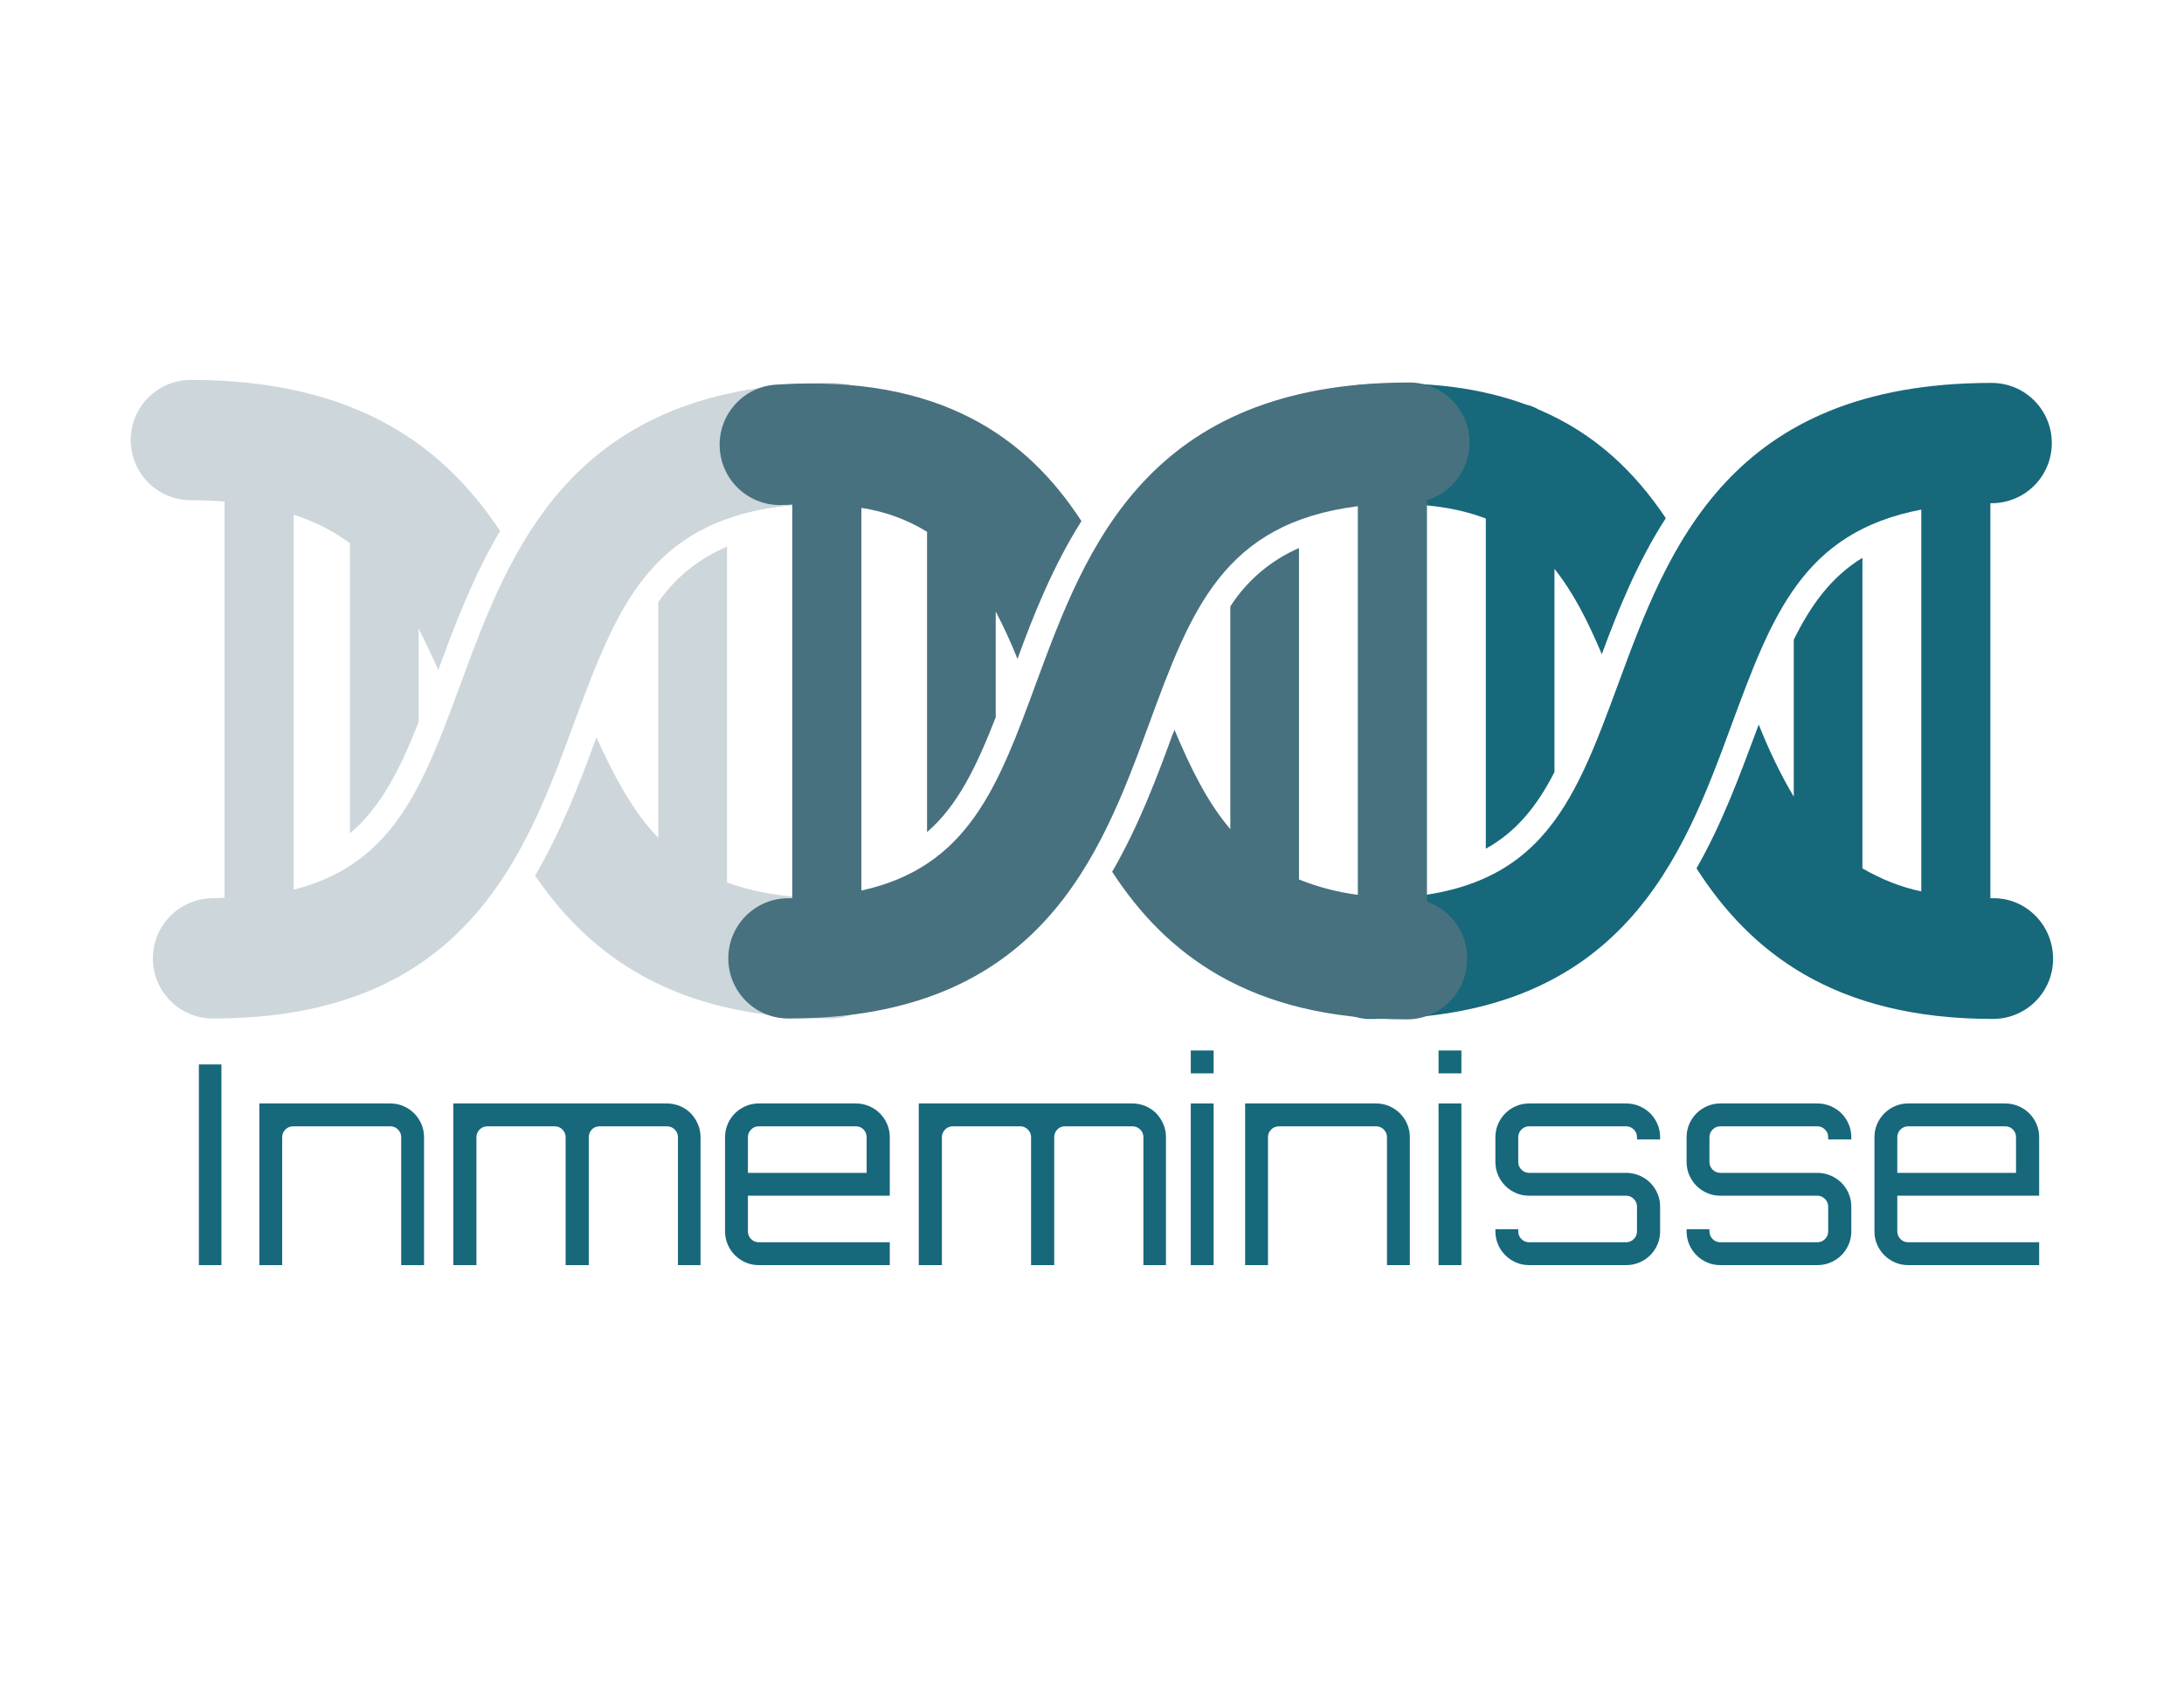 <?xml version="1.0" encoding="UTF-8" standalone="no"?>
<svg
   xmlns:dc="http://purl.org/dc/elements/1.1/"
   xmlns:cc="http://creativecommons.org/ns#"
   xmlns:rdf="http://www.w3.org/1999/02/22-rdf-syntax-ns#"
   xmlns:svg="http://www.w3.org/2000/svg"
   xmlns="http://www.w3.org/2000/svg"
   id="svg35"
   version="1.2"
   viewBox="0 0 803.339 623.339"
   height="623.339pt"
   width="803.339pt">
  <defs
     id="defs39" />
  <g
     id="surface508">
    <path
       id="path2"
       d="M 306.797 185.07 C 319.031 185.07 328.914 175.188 328.914 162.949 C 328.914 150.711 319.031 140.828 306.797 140.828 C 210.152 140.828 187.715 202.016 169.516 251.277 C 155.711 288.777 145.043 317.801 108.016 327.215 L 108.016 189.309 C 115.391 191.66 122.449 195.113 128.727 199.82 L 128.727 306.504 C 140.023 296.934 147.082 283.129 153.984 265.555 L 153.984 231.195 C 156.496 236.062 158.848 241.082 161.203 246.414 C 167.164 230.254 173.91 212.215 183.949 195.27 C 163.555 164.52 131.395 139.73 70.207 139.73 C 57.969 139.73 48.086 149.613 48.086 161.852 C 48.086 174.09 57.969 183.973 70.207 183.973 C 74.598 183.973 78.68 184.129 82.602 184.445 L 82.602 330.195 C 81.188 330.195 79.934 330.352 78.363 330.352 C 66.129 330.352 56.242 340.234 56.242 352.473 C 56.242 364.711 66.129 374.594 78.363 374.594 C 171.086 374.594 193.207 314.66 210.938 266.496 C 228.508 219.273 241.059 185.07 306.797 185.07 "
       style=" stroke:none;fill-rule:nonzero;fill:rgb(80.392%,83.922%,85.883%);fill-opacity:1;" />
    <path
       id="path4"
       d="M 305.227 330.352 C 289.852 330.352 277.613 328.312 267.418 324.547 L 267.418 201.074 C 257.219 205.309 248.434 212.371 242.156 221.469 L 242.156 308.23 C 232.742 298.348 225.996 285.793 219.406 271.203 C 213.445 287.363 206.699 305.25 196.816 322.035 C 216.738 351.219 247.805 374.594 305.383 374.594 C 317.621 374.594 327.504 364.711 327.504 352.473 C 327.504 340.234 317.465 330.352 305.227 330.352 "
       style=" stroke:none;fill-rule:nonzero;fill:rgb(80.392%,83.922%,85.883%);fill-opacity:1;" />
    <path
       id="path6"
       d="M 733.375 330.352 L 732.121 330.352 L 732.121 185.07 L 732.594 185.07 C 744.828 185.07 754.715 175.188 754.715 162.949 C 754.715 150.715 744.828 140.828 732.594 140.828 C 635.949 140.828 613.516 202.016 595.316 251.277 C 578.371 297.246 566.133 330.508 504.32 330.508 C 492.082 330.508 482.195 340.391 482.195 352.629 C 482.195 364.867 492.082 374.75 504.32 374.75 C 597.039 374.75 619.16 314.82 636.891 266.652 C 651.793 226.332 663.09 195.738 706.707 187.426 L 706.707 327.84 C 699.176 326.273 691.801 323.293 685.055 319.367 L 685.055 205.152 C 673.758 212.059 666.227 222.254 659.797 235.277 L 659.797 293.012 C 654.773 284.539 650.539 275.598 646.93 266.496 C 646.461 267.594 646.148 268.535 645.676 269.793 C 639.871 285.324 633.438 302.895 624.023 319.367 C 643.637 349.961 674.543 374.75 733.062 374.75 C 745.301 374.75 755.184 364.867 755.184 352.629 C 755.184 340.391 745.457 330.352 733.375 330.352 "
       style=" stroke:none;fill-rule:nonzero;fill:rgb(9.019%,40.784%,48.235%);fill-opacity:1;" />
    <path
       id="path8"
       d="M 504.004 185.699 C 521.891 184.602 535.539 186.484 546.523 190.719 L 546.523 312.152 C 557.816 305.875 565.504 296.305 571.781 283.914 L 571.781 209.23 C 578.684 217.859 584.02 228.375 589.195 240.609 C 595.156 224.453 602.219 206.879 612.73 190.562 C 601.59 173.934 587 159.5 565.82 150.555 C 564.406 149.77 562.996 149.145 561.426 148.832 C 545.266 142.867 525.5 139.887 501.023 141.457 C 488.785 142.398 479.688 152.91 480.473 165.148 C 481.414 177.227 491.926 186.328 504.004 185.699 "
       style=" stroke:none;fill-rule:nonzero;fill:rgb(9.019%,40.784%,48.235%);fill-opacity:1;" />
    <path
       id="path10"
       d="M 524.871 331.605 L 524.871 183.973 C 536.48 180.363 543.07 168.129 539.617 156.359 C 536.797 147.105 528.164 140.672 518.438 140.672 C 421.797 140.672 399.359 201.859 381.16 251.121 C 367.039 289.559 356.059 318.898 316.836 327.527 L 316.836 186.797 C 325.309 188.051 333.621 191.031 340.996 195.582 L 340.996 306.031 C 352.293 296.305 359.195 281.871 366.258 263.832 L 366.258 224.922 C 369.078 230.258 371.746 236.059 374.258 242.336 C 380.219 226.02 387.277 208.293 397.789 191.66 C 377.867 161.066 346.016 137.535 285.457 141.457 C 273.223 142.242 263.965 152.754 264.75 164.988 C 265.531 177.227 276.047 186.484 288.281 185.699 C 289.379 185.699 290.32 185.699 291.422 185.543 L 291.422 330.352 L 290.008 330.352 C 277.77 330.352 267.887 340.234 267.887 352.473 C 267.887 364.711 277.77 374.594 290.008 374.594 C 382.73 374.594 404.852 314.664 422.578 266.496 C 438.109 224.137 450.035 192.445 499.453 186.172 L 499.453 329.098 C 492.082 328.152 484.863 326.273 477.805 323.449 L 477.805 201.547 C 467.449 206.094 458.664 213.469 452.547 223.039 L 452.547 304.934 C 444.074 295.051 437.953 282.5 431.992 268.379 C 431.836 268.852 431.68 269.477 431.363 269.949 C 425.559 285.953 418.812 303.836 409.086 320.625 C 428.699 350.746 459.605 374.906 517.496 374.906 C 529.734 374.906 539.617 365.023 539.617 352.941 C 539.934 343.215 533.812 334.746 524.871 331.605 "
       style=" stroke:none;fill-rule:nonzero;fill:rgb(28.235%,44.313%,49.803%);fill-opacity:1;" />
    <path
       id="path12"
       d="M 73.145 391.477 L 81.449 391.477 L 81.449 465.289 L 73.145 465.289 Z M 73.145 391.477 "
       style=" stroke:none;fill-rule:nonzero;fill:rgb(9.019%,40.784%,48.235%);fill-opacity:1;" />
    <path
       id="path14"
       d="M 143.57 405.832 C 145.281 405.832 146.887 406.156 148.391 406.805 C 149.895 407.453 151.211 408.344 152.34 409.469 C 153.465 410.598 154.352 411.914 155.004 413.418 C 155.652 414.922 155.977 416.527 155.977 418.234 L 155.977 465.289 L 147.57 465.289 L 147.57 418.234 C 147.57 417.145 147.176 416.203 146.391 415.414 C 145.605 414.629 144.664 414.238 143.57 414.238 L 107.895 414.238 C 106.734 414.238 105.758 414.629 104.973 415.414 C 104.188 416.203 103.797 417.145 103.797 418.234 L 103.797 465.289 L 95.391 465.289 L 95.391 405.832 Z M 143.57 405.832 "
       style=" stroke:none;fill-rule:nonzero;fill:rgb(9.019%,40.784%,48.235%);fill-opacity:1;" />
    <path
       id="path16"
       d="M 245.27 405.832 C 246.977 405.832 248.602 406.156 250.141 406.805 C 251.68 407.453 252.992 408.344 254.086 409.469 C 255.18 410.598 256.051 411.914 256.699 413.418 C 257.352 414.922 257.676 416.527 257.676 418.234 L 257.676 465.289 L 249.371 465.289 L 249.371 418.234 C 249.371 417.145 248.977 416.203 248.191 415.414 C 247.406 414.629 246.434 414.238 245.27 414.238 L 220.562 414.238 C 219.398 414.238 218.445 414.629 217.691 415.414 C 216.941 416.203 216.566 417.145 216.566 418.234 L 216.566 465.289 L 208.055 465.289 L 208.055 418.234 C 208.055 417.145 207.66 416.203 206.875 415.414 C 206.09 414.629 205.148 414.238 204.059 414.238 L 179.25 414.238 C 178.156 414.238 177.215 414.629 176.43 415.414 C 175.645 416.203 175.25 417.145 175.25 418.234 L 175.25 465.289 L 166.742 465.289 L 166.742 405.832 Z M 245.27 405.832 "
       style=" stroke:none;fill-rule:nonzero;fill:rgb(9.019%,40.784%,48.235%);fill-opacity:1;" />
    <path
       id="path18"
       d="M 318.773 431.355 L 318.773 418.234 C 318.773 417.141 318.398 416.203 317.648 415.418 C 316.895 414.629 315.938 414.238 314.777 414.238 L 279.102 414.238 C 278.008 414.238 277.066 414.629 276.281 415.418 C 275.496 416.203 275.102 417.141 275.102 418.234 L 275.102 431.355 Z M 314.777 405.832 C 316.484 405.832 318.109 406.156 319.645 406.805 C 321.184 407.457 322.516 408.344 323.645 409.469 C 324.773 410.598 325.66 411.914 326.309 413.418 C 326.961 414.922 327.285 416.527 327.285 418.234 L 327.285 439.762 L 275.102 439.762 L 275.102 452.887 C 275.102 453.98 275.496 454.922 276.281 455.707 C 277.066 456.492 278.008 456.883 279.102 456.883 L 327.285 456.883 L 327.285 465.293 L 279.102 465.293 C 277.391 465.293 275.785 464.969 274.281 464.316 C 272.777 463.668 271.465 462.777 270.336 461.652 C 269.207 460.523 268.316 459.211 267.672 457.707 C 267.02 456.203 266.695 454.594 266.695 452.887 L 266.695 418.234 C 266.695 416.527 267.02 414.922 267.672 413.418 C 268.316 411.914 269.207 410.598 270.336 409.469 C 271.465 408.344 272.777 407.457 274.281 406.805 C 275.785 406.156 277.391 405.832 279.102 405.832 Z M 314.777 405.832 "
       style=" stroke:none;fill-rule:nonzero;fill:rgb(9.019%,40.784%,48.235%);fill-opacity:1;" />
    <path
       id="path20"
       d="M 416.473 405.832 C 418.18 405.832 419.805 406.156 421.344 406.805 C 422.879 407.453 424.195 408.344 425.289 409.469 C 426.383 410.598 427.254 411.914 427.902 413.418 C 428.555 414.922 428.879 416.527 428.879 418.234 L 428.879 465.289 L 420.574 465.289 L 420.574 418.234 C 420.574 417.145 420.18 416.203 419.395 415.414 C 418.609 414.629 417.633 414.238 416.473 414.238 L 391.766 414.238 C 390.602 414.238 389.648 414.629 388.895 415.414 C 388.145 416.203 387.77 417.145 387.77 418.234 L 387.77 465.289 L 379.258 465.289 L 379.258 418.234 C 379.258 417.145 378.863 416.203 378.078 415.414 C 377.293 414.629 376.352 414.238 375.262 414.238 L 350.453 414.238 C 349.359 414.238 348.418 414.629 347.633 415.414 C 346.848 416.203 346.453 417.145 346.453 418.234 L 346.453 465.289 L 337.945 465.289 L 337.945 405.832 Z M 416.473 405.832 "
       style=" stroke:none;fill-rule:nonzero;fill:rgb(9.019%,40.784%,48.235%);fill-opacity:1;" />
    <path
       id="path22"
       d="M 438 405.832 L 446.406 405.832 L 446.406 465.289 L 438 465.289 Z M 446.406 394.758 L 438.004 394.758 L 438.004 386.352 L 446.406 386.352 Z M 446.406 394.758 "
       style=" stroke:none;fill-rule:nonzero;fill:rgb(9.019%,40.784%,48.235%);fill-opacity:1;" />
    <path
       id="path24"
       d="M 506.176 405.832 C 507.883 405.832 509.488 406.156 510.992 406.805 C 512.496 407.453 513.812 408.344 514.941 409.469 C 516.066 410.598 516.957 411.914 517.605 413.418 C 518.254 414.922 518.578 416.527 518.578 418.234 L 518.578 465.289 L 510.172 465.289 L 510.172 418.234 C 510.172 417.145 509.777 416.203 508.992 415.414 C 508.207 414.629 507.266 414.238 506.176 414.238 L 470.5 414.238 C 469.336 414.238 468.363 414.629 467.574 415.414 C 466.789 416.203 466.398 417.145 466.398 418.234 L 466.398 465.289 L 457.992 465.289 L 457.992 405.832 Z M 506.176 405.832 "
       style=" stroke:none;fill-rule:nonzero;fill:rgb(9.019%,40.784%,48.235%);fill-opacity:1;" />
    <path
       id="path26"
       d="M 529.141 405.832 L 537.547 405.832 L 537.547 465.289 L 529.141 465.289 Z M 537.547 394.758 L 529.141 394.758 L 529.141 386.352 L 537.547 386.352 Z M 537.547 394.758 "
       style=" stroke:none;fill-rule:nonzero;fill:rgb(9.019%,40.784%,48.235%);fill-opacity:1;" />
    <path
       id="path28"
       d="M 610.641 419.055 L 602.133 419.055 L 602.133 418.234 C 602.133 417.141 601.738 416.203 600.953 415.414 C 600.164 414.629 599.227 414.238 598.133 414.238 L 562.457 414.238 C 561.363 414.238 560.422 414.629 559.637 415.414 C 558.852 416.203 558.457 417.141 558.457 418.234 L 558.457 427.359 C 558.457 428.453 558.852 429.395 559.637 430.18 C 560.422 430.965 561.363 431.355 562.457 431.355 L 598.133 431.355 C 599.84 431.355 601.465 431.684 603.004 432.332 C 604.539 432.98 605.871 433.867 607 434.996 C 608.129 436.125 609.016 437.441 609.664 438.945 C 610.316 440.449 610.641 442.055 610.641 443.762 L 610.641 452.887 C 610.641 454.594 610.316 456.203 609.664 457.703 C 609.016 459.207 608.129 460.523 607 461.652 C 605.871 462.781 604.539 463.668 603.004 464.316 C 601.465 464.969 599.84 465.289 598.133 465.289 L 562.457 465.289 C 560.746 465.289 559.141 464.969 557.637 464.316 C 556.133 463.668 554.82 462.781 553.691 461.652 C 552.562 460.523 551.676 459.207 551.027 457.703 C 550.375 456.203 550.051 454.594 550.051 452.887 L 550.051 452.066 L 558.457 452.066 L 558.457 452.887 C 558.457 453.98 558.852 454.922 559.637 455.707 C 560.422 456.492 561.363 456.883 562.457 456.883 L 598.133 456.883 C 599.227 456.883 600.164 456.492 600.953 455.707 C 601.738 454.922 602.133 453.98 602.133 452.887 L 602.133 443.762 C 602.133 442.668 601.738 441.73 600.953 440.945 C 600.164 440.16 599.227 439.762 598.133 439.762 L 562.457 439.762 C 560.746 439.762 559.141 439.441 557.637 438.789 C 556.133 438.141 554.82 437.25 553.691 436.125 C 552.562 434.996 551.676 433.68 551.027 432.176 C 550.375 430.676 550.051 429.07 550.051 427.359 L 550.051 418.234 C 550.051 416.527 550.375 414.922 551.027 413.418 C 551.676 411.914 552.562 410.598 553.691 409.469 C 554.82 408.344 556.133 407.453 557.637 406.805 C 559.141 406.156 560.746 405.832 562.457 405.832 L 598.133 405.832 C 599.84 405.832 601.465 406.156 603.004 406.805 C 604.539 407.453 605.871 408.344 607 409.469 C 608.129 410.598 609.016 411.914 609.664 413.418 C 610.316 414.922 610.641 416.527 610.641 418.234 Z M 610.641 419.055 "
       style=" stroke:none;fill-rule:nonzero;fill:rgb(9.019%,40.784%,48.235%);fill-opacity:1;" />
    <path
       id="path30"
       d="M 680.965 419.055 L 672.457 419.055 L 672.457 418.234 C 672.457 417.141 672.062 416.203 671.277 415.414 C 670.492 414.629 669.551 414.238 668.461 414.238 L 632.781 414.238 C 631.688 414.238 630.75 414.629 629.965 415.414 C 629.176 416.203 628.785 417.141 628.785 418.234 L 628.785 427.359 C 628.785 428.453 629.176 429.395 629.965 430.18 C 630.75 430.965 631.688 431.355 632.781 431.355 L 668.461 431.355 C 670.168 431.355 671.793 431.684 673.328 432.332 C 674.867 432.98 676.199 433.867 677.328 434.996 C 678.453 436.125 679.344 437.441 679.992 438.945 C 680.641 440.449 680.965 442.055 680.965 443.762 L 680.965 452.887 C 680.965 454.594 680.641 456.203 679.992 457.703 C 679.344 459.207 678.453 460.523 677.328 461.652 C 676.199 462.781 674.867 463.668 673.328 464.316 C 671.793 464.969 670.168 465.289 668.461 465.289 L 632.781 465.289 C 631.074 465.289 629.469 464.969 627.965 464.316 C 626.461 463.668 625.145 462.781 624.02 461.652 C 622.891 460.523 622 459.207 621.352 457.703 C 620.703 456.203 620.379 454.594 620.379 452.887 L 620.379 452.066 L 628.785 452.066 L 628.785 452.887 C 628.785 453.98 629.176 454.922 629.965 455.707 C 630.75 456.492 631.688 456.883 632.781 456.883 L 668.461 456.883 C 669.551 456.883 670.492 456.492 671.277 455.707 C 672.062 454.922 672.457 453.98 672.457 452.887 L 672.457 443.762 C 672.457 442.668 672.062 441.73 671.277 440.945 C 670.492 440.16 669.551 439.762 668.461 439.762 L 632.781 439.762 C 631.074 439.762 629.469 439.441 627.965 438.789 C 626.461 438.141 625.145 437.25 624.02 436.125 C 622.891 434.996 622 433.68 621.352 432.176 C 620.703 430.676 620.379 429.07 620.379 427.359 L 620.379 418.234 C 620.379 416.527 620.703 414.922 621.352 413.418 C 622 411.914 622.891 410.598 624.02 409.469 C 625.145 408.344 626.461 407.453 627.965 406.805 C 629.469 406.156 631.074 405.832 632.781 405.832 L 668.461 405.832 C 670.168 405.832 671.793 406.156 673.328 406.805 C 674.867 407.453 676.199 408.344 677.328 409.469 C 678.453 410.598 679.344 411.914 679.992 413.418 C 680.641 414.922 680.965 416.527 680.965 418.234 Z M 680.965 419.055 "
       style=" stroke:none;fill-rule:nonzero;fill:rgb(9.019%,40.784%,48.235%);fill-opacity:1;" />
    <path
       id="path32"
       d="M 741.555 431.355 L 741.555 418.234 C 741.555 417.141 741.176 416.203 740.426 415.418 C 739.672 414.629 738.719 414.238 737.555 414.238 L 701.879 414.238 C 700.785 414.238 699.844 414.629 699.059 415.418 C 698.273 416.203 697.883 417.141 697.883 418.234 L 697.883 431.355 Z M 737.555 405.832 C 739.262 405.832 740.887 406.156 742.426 406.805 C 743.965 407.457 745.297 408.344 746.422 409.469 C 747.551 410.598 748.438 411.914 749.09 413.418 C 749.738 414.922 750.062 416.527 750.062 418.234 L 750.062 439.762 L 697.883 439.762 L 697.883 452.887 C 697.883 453.98 698.273 454.922 699.059 455.707 C 699.844 456.492 700.785 456.883 701.879 456.883 L 750.062 456.883 L 750.062 465.293 L 701.879 465.293 C 700.172 465.293 698.562 464.969 697.062 464.316 C 695.559 463.668 694.242 462.777 693.113 461.652 C 691.988 460.523 691.098 459.211 690.449 457.707 C 689.797 456.203 689.477 454.594 689.477 452.887 L 689.477 418.234 C 689.477 416.527 689.797 414.922 690.449 413.418 C 691.098 411.914 691.988 410.598 693.113 409.469 C 694.242 408.344 695.559 407.457 697.062 406.805 C 698.562 406.156 700.172 405.832 701.879 405.832 Z M 737.555 405.832 "
       style=" stroke:none;fill-rule:nonzero;fill:rgb(9.019%,40.784%,48.235%);fill-opacity:1;" />
  </g>
</svg>
